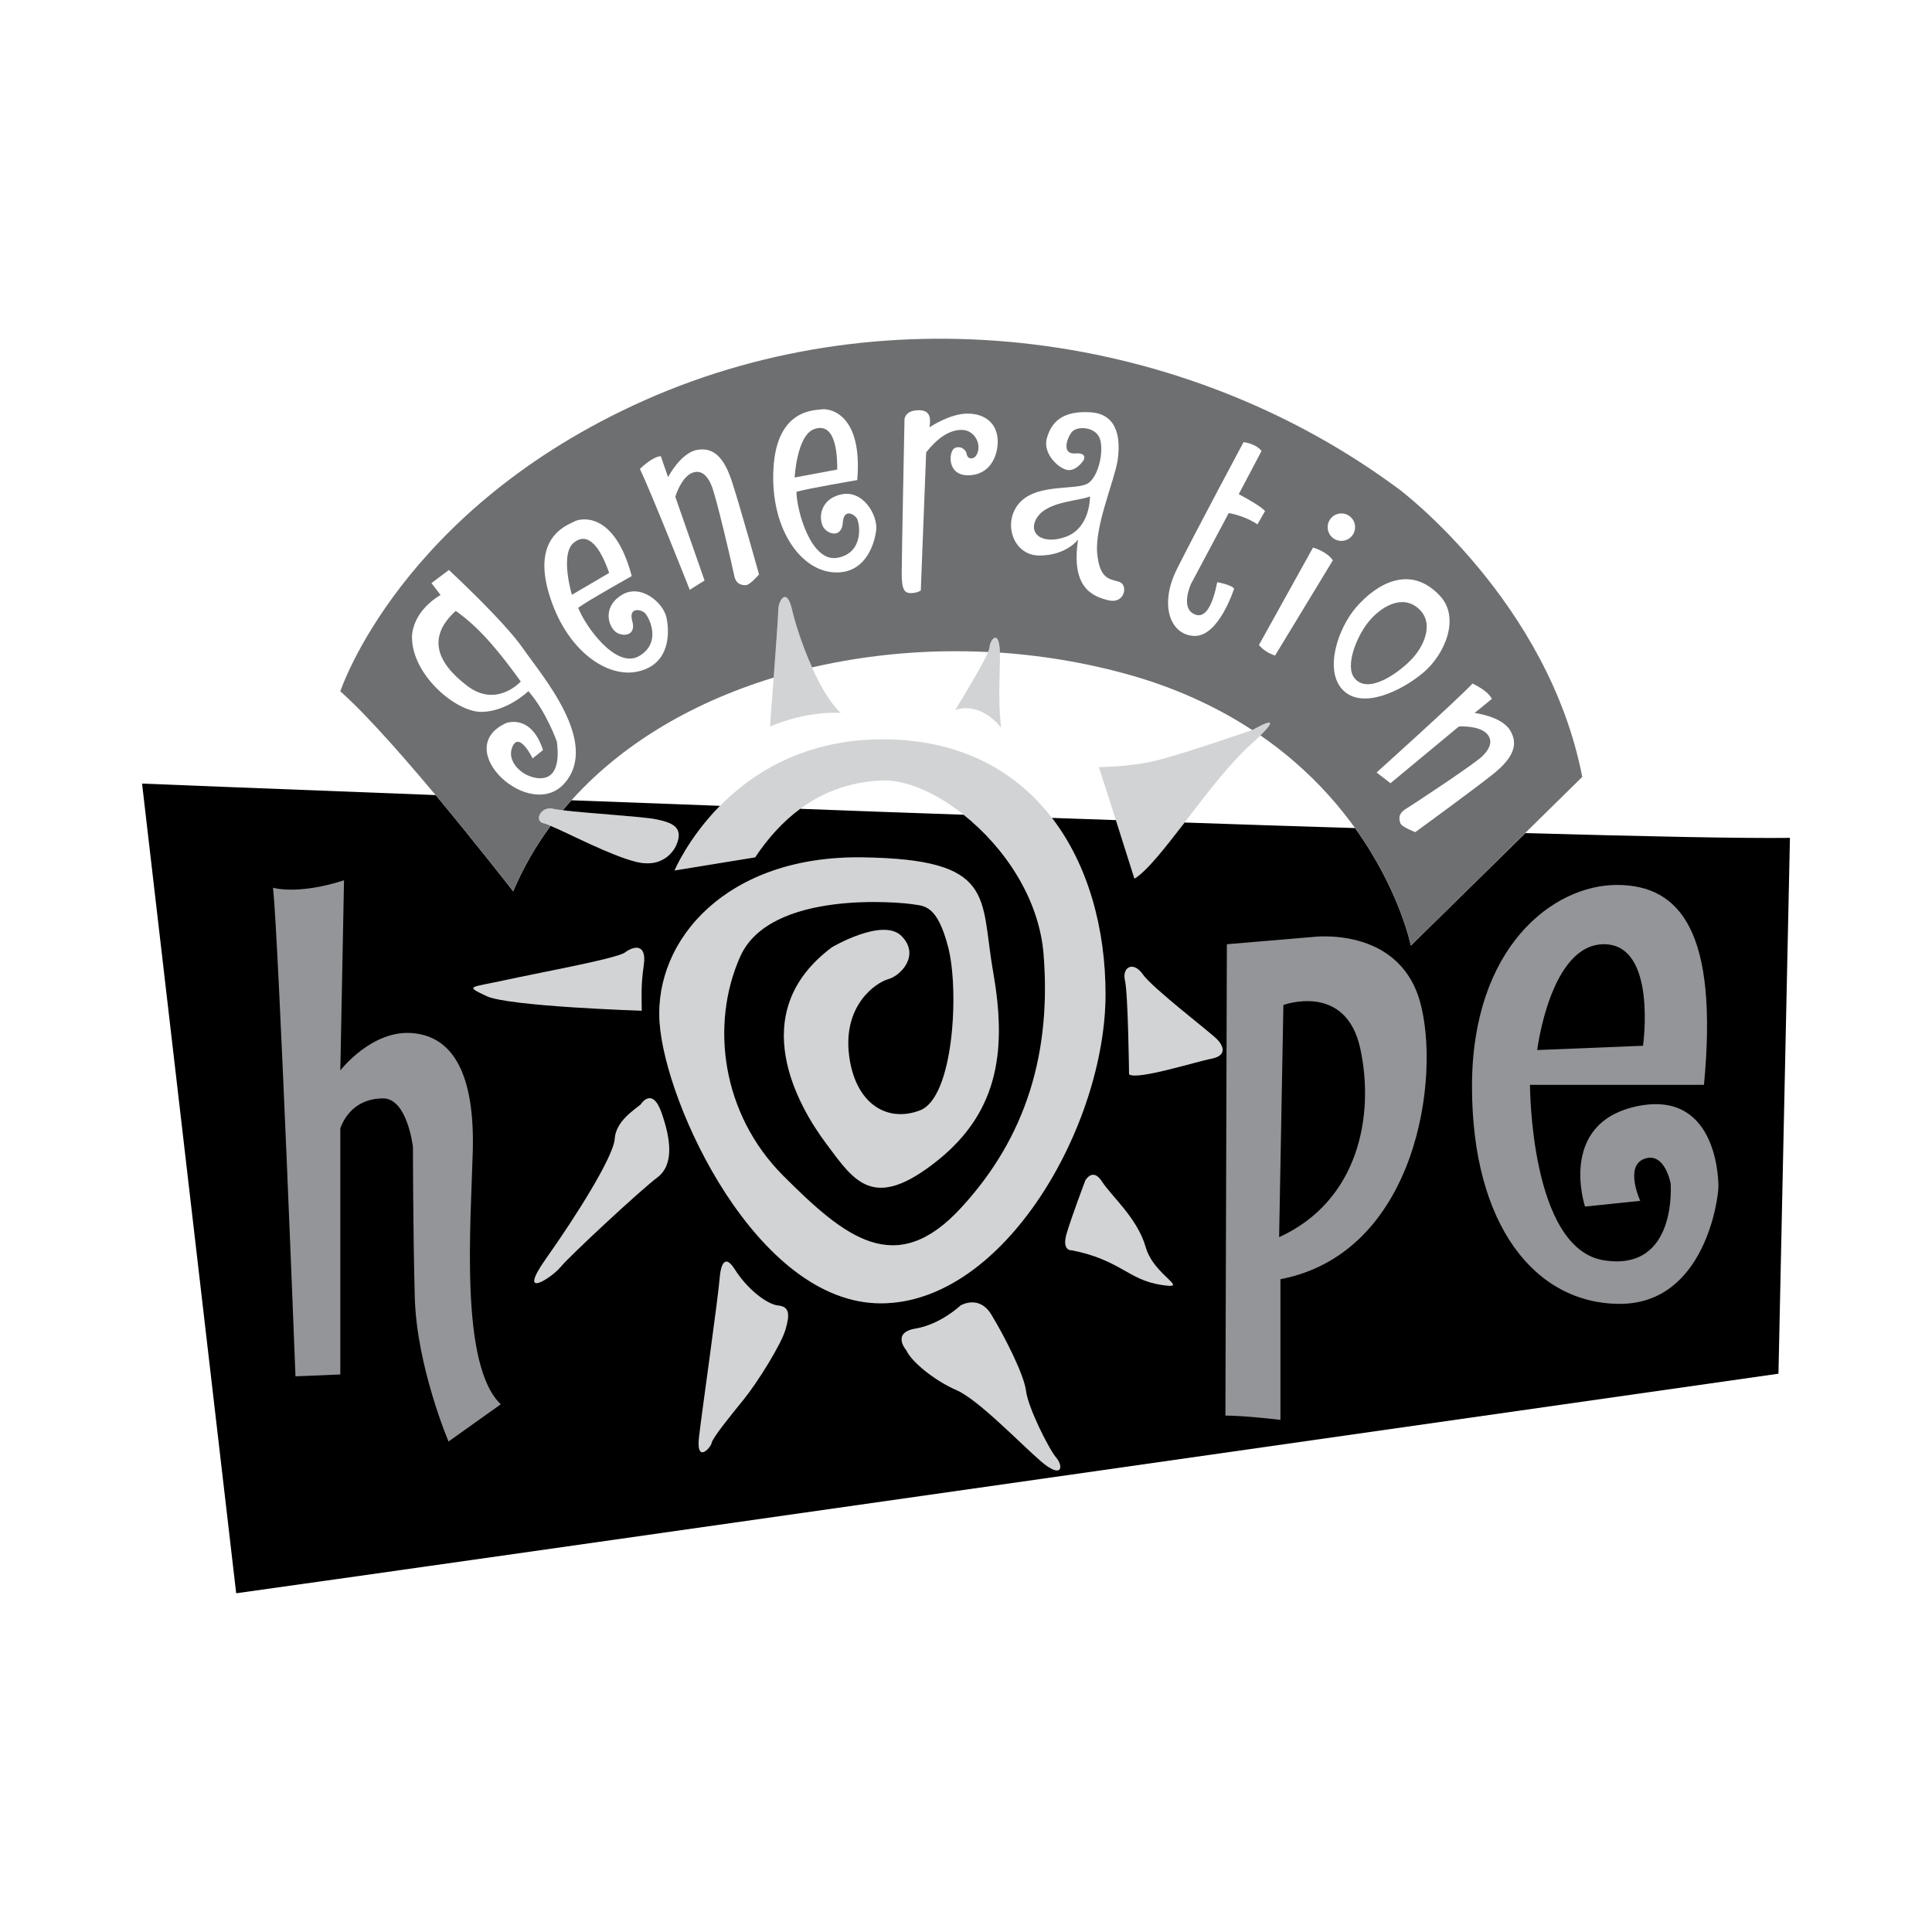 <?xml version="1.0" encoding="utf-8"?>
<!-- Generator: Adobe Illustrator 13.0.0, SVG Export Plug-In . SVG Version: 6.00 Build 14948)  -->
<!DOCTYPE svg PUBLIC "-//W3C//DTD SVG 1.0//EN" "http://www.w3.org/TR/2001/REC-SVG-20010904/DTD/svg10.dtd">
<svg version="1.0" id="Layer_1" xmlns="http://www.w3.org/2000/svg" xmlns:xlink="http://www.w3.org/1999/xlink" x="0px" y="0px"
	 width="192.756px" height="192.756px" viewBox="0 0 192.756 192.756" enable-background="new 0 0 192.756 192.756"
	 xml:space="preserve">
<g>
	<polygon fill-rule="evenodd" clip-rule="evenodd" fill="#FFFFFF" points="0,0 192.756,0 192.756,192.756 0,192.756 0,0 	"/>
	<path fill-rule="evenodd" clip-rule="evenodd" d="M64.028,100.842c0,0-13.31-0.426-15.491-1.461s-1.664-0.832,1.664-1.553
		c3.328-0.738,11.332-2.181,12.164-2.809c0.832-0.628,2.181-0.943,1.867,1.257C63.917,98.457,64.028,99.584,64.028,100.842
		L64.028,100.842z"/>
	<path fill-rule="evenodd" clip-rule="evenodd" d="M63.917,110.195c0,0,1.146-1.867,2.089,0.832s1.239,5.195-0.425,6.451
		c-1.664,1.238-8.817,7.895-9.649,8.93c-0.832,1.035-4.473,3.438-1.46-0.832c3.013-4.252,6.747-10.186,6.858-11.961
		C61.441,111.859,63.308,110.713,63.917,110.195L63.917,110.195z"/>
	<path fill-rule="evenodd" clip-rule="evenodd" d="M71.83,127.238c0,0,0.203-2.605,1.46-0.627c1.238,1.977,3.216,3.529,4.362,3.641
		s1.146,0.943,0.721,2.385c-0.406,1.461-2.81,5.305-4.159,6.969c-1.349,1.664-3.124,3.846-3.216,4.363
		c-0.111,0.518-1.571,2.088-1.257-0.609C70.055,140.641,71.626,129.734,71.83,127.238L71.83,127.238z"/>
	<path fill-rule="evenodd" clip-rule="evenodd" d="M90.426,134.727c0,0-1.553-1.775,0.943-2.182
		c2.495-0.426,4.455-2.293,4.455-2.293s1.867-1.146,3.105,0.943c1.258,2.07,3.235,5.916,3.438,7.578
		c0.203,1.664,2.292,5.824,3.013,6.656c0.722,0.832,0.629,2.18-1.46,0.424c-2.07-1.773-6.34-6.248-8.521-7.172
		C93.235,137.738,90.943,135.871,90.426,134.727L90.426,134.727z"/>
	<path fill-rule="evenodd" clip-rule="evenodd" d="M106.934,124.744c0,0-1.036,0.111-0.518-1.664
		c0.518-1.756,1.866-5.305,1.866-5.305s0.739-1.35,1.664,0.109c0.942,1.461,3.53,3.643,4.362,6.545
		c0.832,2.92,4.677,4.27,1.461,3.752C112.553,127.664,111.721,125.686,106.934,124.744L106.934,124.744z"/>
	<path fill-rule="evenodd" clip-rule="evenodd" d="M112.646,107.182c0,0-0.093-8.004-0.407-9.354
		c-0.314-1.349,0.832-1.977,1.775-0.627c0.924,1.348,6.636,5.711,7.375,6.451c0.721,0.721,1.035,1.664-0.518,1.977
		C119.3,105.926,113.385,107.811,112.646,107.182L112.646,107.182z"/>
	<path fill-rule="evenodd" clip-rule="evenodd" fill="#D1D3D4" d="M113.182,87.662c0,0-3.014-9.557-3.55-11.128
		c0,0,3.014,0,5.62-0.628c2.606-0.61,9.778-3.105,9.778-3.105s3.938-2.292-0.222,1.46C120.649,77.994,115.677,86.202,113.182,87.662
		L113.182,87.662z"/>
	<path fill-rule="evenodd" clip-rule="evenodd" fill="#D1D3D4" d="M99.872,72.596c0,0-1.867-2.606-4.566-1.774
		c0,0,3.419-5.509,3.419-6.229c0-0.739,1.146-2.292,1.035,1.35C99.669,69.564,99.669,70.396,99.872,72.596L99.872,72.596z"/>
	<path fill-rule="evenodd" clip-rule="evenodd" fill="#D1D3D4" d="M83.882,71.136c0,0-3.124-0.314-7.062,1.35
		c0,0,0.832-10.703,0.832-11.646c0-0.924,0.832-2.292,1.349-0.092C79.519,62.928,81.386,68.751,83.882,71.136L83.882,71.136z"/>
	<path fill-rule="evenodd" clip-rule="evenodd" fill="#D1D3D4" d="M67.467,84.334c0,0-0.943,2.385-3.956,1.664
		c-3.013-0.721-8.208-3.642-9.243-3.845c-1.053-0.203-0.314-1.774,0.924-1.46c1.257,0.314,8.633,0.721,10.186,1.035
		C66.949,82.042,68.299,82.468,67.467,84.334L67.467,84.334z"/>
	<path fill-rule="evenodd" clip-rule="evenodd" fill="#D1D3D4" d="M75.342,85.536L67.3,86.849c0,0,5.417-13.087,20.759-13.087
		c15.324,0,22.238,12.348,22.238,25.417c0,13.088-10.094,30.854-22.423,30.854c-12.348,0-21.517-19.816-22.071-28.043
		c-0.555-8.245,6.729-16.637,20.205-16.452c13.438,0.185,11.757,3.938,13.069,11.387c1.312,7.487,0.758,13.846-5.583,18.891
		c-6.359,5.066-8.244,2.07-11.036-1.682c-2.81-3.734-8.245-13.088,0.555-19.631c0,0,5.046-2.976,6.914-1.127
		c1.886,1.867,0,3.938-1.294,4.308c-1.312,0.369-4.492,2.625-3.938,7.486s3.734,6.914,7.117,5.602
		c3.346-1.312,3.9-11.961,2.791-16.268c-1.109-4.289-2.422-4.104-3.549-4.289c-1.127-0.185-14.215-1.497-17.21,5.231
		c-2.995,6.729-1.867,15.694,4.307,21.868c6.174,6.174,11.221,10.297,17.746,3.18c6.544-7.098,8.984-15.51,8.226-25.251
		c-0.739-9.705-10.444-17.561-16.063-17.376C82.458,78.068,78.336,81.044,75.342,85.536L75.342,85.536z"/>
	<path fill-rule="evenodd" clip-rule="evenodd" d="M14.173,78.179c0,0,11.868,0.481,29.299,1.146
		c4.141,4.973,7.727,9.594,7.727,9.594c0.998-2.348,2.255-4.529,3.734-6.525c1.793,0.739,5.99,2.976,8.577,3.604
		c3.013,0.721,3.956-1.664,3.956-1.664c0.832-1.867-0.518-2.292-2.089-2.606c-1.312-0.259-6.821-0.591-9.224-0.887
		c0.277-0.333,0.555-0.666,0.85-0.998c4.751,0.185,9.705,0.37,14.826,0.555c-3.198,3.253-4.529,6.451-4.529,6.451l8.042-1.312
		c1.275-1.922,2.772-3.568,4.492-4.843c5.379,0.204,10.851,0.407,16.304,0.592c3.993,3.18,7.542,8.263,7.985,13.957
		c0.759,9.741-1.682,18.153-8.226,25.251c-6.525,7.117-11.572,2.994-17.746-3.18c-6.174-6.174-7.302-15.139-4.307-21.868
		c2.995-6.729,16.083-5.416,17.21-5.231c1.127,0.185,2.44,0,3.549,4.289c1.109,4.307,0.555,14.956-2.791,16.268
		c-3.383,1.312-6.562-0.74-7.117-5.602s2.625-7.117,3.938-7.486c1.294-0.37,3.18-2.44,1.294-4.308
		c-1.867-1.849-6.914,1.127-6.914,1.127c-8.799,6.543-3.364,15.897-0.555,19.631c2.792,3.752,4.677,6.748,11.036,1.682
		c6.341-5.045,6.896-11.404,5.583-18.891c-1.312-7.45,0.369-11.202-13.069-11.387c-13.476-0.185-20.759,8.208-20.205,16.452
		c0.555,8.227,9.723,28.043,22.071,28.043c12.33,0,22.423-17.766,22.423-30.854c0-6.506-1.72-12.865-5.343-17.579
		c2.126,0.074,4.252,0.148,6.378,0.222c0.905,2.883,1.849,5.841,1.849,5.841c1.201-0.703,2.994-2.995,5.009-5.601
		c5.842,0.203,11.554,0.388,17.007,0.554c4.474,6.23,5.564,11.72,5.564,11.72l11.424-11.221c12.237,0.351,21.775,0.536,26.397,0.48
		l-1.146,53.459c0,0-141.358,20.186-153.873,21.906L14.173,78.179L14.173,78.179z"/>
	<path fill-rule="evenodd" clip-rule="evenodd" fill="#6D6F71" d="M51.2,88.919c0,0-11.553-14.918-17.247-19.946
		c0,0,5.971-18.189,30.409-29.059c24.438-10.851,54.015-6.914,75.31,8.965c0,0,14.807,11.128,18.189,28.634l-17.099,16.822
		c0,0-2.459-12.312-15.011-20.963c2.533-2.477-0.721-0.573-0.721-0.573s-0.037,0-0.093,0.037c-3.142-2.052-6.876-3.882-11.312-5.231
		c-4.437-1.331-9.113-2.163-13.864-2.496c-0.074-2.551-1.035-1.183-1.035-0.518c0,0.074-0.056,0.24-0.147,0.462
		c-5.897-0.296-11.886,0.221-17.562,1.534c-1.017-2.255-1.737-4.621-2.015-5.841c-0.518-2.2-1.349-0.832-1.349,0.092
		c0,0.5-0.24,3.808-0.462,6.766c-8.374,2.551-15.824,6.969-21.037,13.235c-0.444-0.056-0.776-0.092-0.961-0.148
		c-1.238-0.314-1.978,1.257-0.924,1.46c0.148,0.019,0.37,0.111,0.666,0.24C53.455,84.39,52.198,86.571,51.2,88.919L51.2,88.919z"/>
	<path fill-rule="evenodd" clip-rule="evenodd" fill="#FFFFFF" d="M133.996,68.862c-1.941-1.959-0.499-6.211,1.331-8.3
		c1.959-2.255,5.36-4.363,8.374-1.072c1.996,2.181,0.443,5.841-1.738,7.653C139.782,68.955,135.937,70.803,133.996,68.862
		L133.996,68.862z"/>
	<path fill-rule="evenodd" clip-rule="evenodd" fill="#FFFFFF" d="M127.212,65.406c-0.666-0.222-1.202-0.573-1.608-1.054
		l5.397-9.723c0,0,1.368,0.37,1.979,1.275L127.212,65.406L127.212,65.406z"/>
	<path fill-rule="evenodd" clip-rule="evenodd" fill="#FFFFFF" d="M133.829,51.227c0.758,0,1.368,0.61,1.368,1.368
		c0,0.758-0.61,1.368-1.368,1.368s-1.367-0.61-1.367-1.368C132.462,51.837,133.071,51.227,133.829,51.227L133.829,51.227z"/>
	<path fill-rule="evenodd" clip-rule="evenodd" fill="#FFFFFF" d="M121.444,58.085c0,0,1.404,0.241,1.682,0.647
		c0,0-1.497,4.714-3.9,4.714c-2.384,0-3.66-2.976-1.793-6.692c1.867-3.734,6.637-12.644,6.637-12.644s1.22,0.129,1.793,0.887
		l-2.273,4.307c0.739,0.388,2.199,1.202,2.625,1.682l-0.759,1.331c0,0-1.164-0.832-2.865-1.128l-3.771,7.08
		c0,0-1.035,2.255,0.24,2.958C120.335,61.93,121.037,60.119,121.444,58.085L121.444,58.085z"/>
	<path fill-rule="evenodd" clip-rule="evenodd" fill="#FFFFFF" d="M108.116,45.903c0,0-0.61,0.999-1.479,0.999
		c-0.851,0-2.625-1.553-2.2-3.143c0.425-1.571,1.479-2.81,4.363-2.625c2.865,0.185,2.994,2.884,2.698,4.843
		c-0.314,1.96-2.273,6.507-2.033,9.188c0.24,2.699,1.294,2.588,2.2,2.884c0.924,0.314,0.554,2.218-1.036,1.849
		s-3.808-1.22-3.068-6.063c0,0-1.164,1.59-3.863,1.59s-3.734-3.438-1.904-5.342c1.849-1.904,5.712-1.109,6.821-1.904
		c1.091-0.794,1.59-3.549,1.035-4.603c-0.555-1.035-2.273-1.091-2.754-0.425c-0.499,0.684-0.943,2.182,0.369,2.089
		C108.19,45.164,108.282,45.552,108.116,45.903L108.116,45.903z"/>
	<path fill-rule="evenodd" clip-rule="evenodd" fill="#FFFFFF" d="M92.404,45.127l-0.536,13.79c0,0-0.388,0.259-0.98,0.259
		c-0.591,0-0.924-0.259-0.924-1.904c0-1.646,0.278-15.417,0.278-15.417s0-0.869,1.312-0.924c1.312-0.074,1.312,0.851,1.183,1.701
		c0,0,2.015-1.368,3.79-1.368c1.756,0,2.939,0.979,3.013,2.625c0.056,1.627-0.795,3.531-2.958,3.531
		c-2.144,0-1.903-2.348-1.386-2.681c0.536-0.333,1.183,0.055,1.257,0.592c0.074,0.518,0.85,0.646,1.109-0.259
		c0.278-0.925-0.388-2.182-1.626-2.182C94.678,42.89,93.513,43.741,92.404,45.127L92.404,45.127z"/>
	<path fill-rule="evenodd" clip-rule="evenodd" fill="#FFFFFF" d="M138.729,78.142l-1.387-1.072c0,0,7.875-7.08,9.575-8.873
		c0,0,1.571,0.721,1.923,1.534l-1.72,1.405c0,0,2.699,0.314,3.55,1.738c0.868,1.442,0.277,2.81-1.849,4.474
		c-2.107,1.664-7.616,5.675-7.616,5.675s-1.331-0.499-1.479-0.869c-0.148-0.388-0.277-0.961,0.555-1.46
		c0.831-0.518,6.857-4.492,7.615-5.25c0.352-0.352,1.146-1.202,0.61-2.034c-0.518-0.85-2.107-0.979-2.958-0.924L138.729,78.142
		L138.729,78.142z"/>
	<path fill-rule="evenodd" clip-rule="evenodd" fill="#FFFFFF" d="M70.295,57.919l-1.479,0.924c0,0-3.901-9.853-4.973-12.053
		c0,0,1.22-1.238,2.089-1.275l0.721,2.089c0,0,1.239-2.403,2.884-2.717c1.646-0.296,2.718,0.721,3.531,3.29
		c0.832,2.57,2.662,9.132,2.662,9.132s-0.906,1.073-1.331,1.073c-0.407,0-0.998-0.074-1.165-1.035
		c-0.185-0.943-1.812-7.968-2.274-8.966c-0.185-0.443-0.702-1.497-1.682-1.275c-0.979,0.203-1.645,1.627-1.904,2.458L70.295,57.919
		L70.295,57.919z"/>
	<path fill-rule="evenodd" clip-rule="evenodd" fill="#FFFFFF" d="M85.527,47.9c0,0-4.917,0.832-6.063,1.165
		c0.019,1.885,1.46,7.117,4.122,6.581c2.662-0.518,2.2-3.494,1.886-3.956c-0.314-0.444-1.294-0.943-1.386,0.462
		c-0.093,1.405-1.276,1.257-1.849,0.573c-0.573-0.684-0.629-2.829,1.626-3.383c2.237-0.555,3.752,2.089,3.549,3.586
		c-0.185,1.498-1.183,4.492-4.418,4.159c-3.216-0.333-6.174-4.455-5.823-10.407c0.352-5.934,4.16-5.73,4.825-5.841
		C82.644,40.728,86.1,41.153,85.527,47.9L85.527,47.9z"/>
	<path fill-rule="evenodd" clip-rule="evenodd" fill="#FFFFFF" d="M63.03,57.475c0,0-4.362,2.44-5.342,3.161
		c0.666,1.774,3.771,6.193,6.101,4.806c2.329-1.386,0.905-4.048,0.462-4.362c-0.462-0.314-1.553-0.444-1.165,0.906
		c0.389,1.331-0.757,1.589-1.534,1.146c-0.776-0.444-1.553-2.44,0.388-3.715c1.923-1.294,4.233,0.702,4.548,2.181
		c0.333,1.479,0.388,4.621-2.754,5.379c-3.143,0.776-7.32-2.108-8.984-7.819c-1.683-5.712,1.978-6.803,2.569-7.136
		C57.892,51.708,61.293,50.931,63.03,57.475L63.03,57.475z"/>
	<path fill-rule="evenodd" clip-rule="evenodd" fill="#FFFFFF" d="M52.715,68.955c0,0-2.07,2.015-4.621,2.07
		c-2.551,0.074-6.988-3.66-6.988-7.45c0,0-0.129-2.421,2.847-4.214l-0.906-1.183l1.738-1.312c0,0,5.527,5.121,7.376,7.801
		c1.867,2.699,7.671,9.335,4.214,13.42c-3.438,4.067-11.535-3.401-5.86-5.952c0,0,2.477-0.961,3.66,2.699l-1.035,0.832
		c0,0-1.238-2.569-1.941-1.312c-0.684,1.239,0.351,2.477,1.386,2.976c1.035,0.48,3.531,1.035,2.976-3.328
		C55.562,74.001,54.527,71.025,52.715,68.955L52.715,68.955z"/>
	<path fill-rule="evenodd" clip-rule="evenodd" fill="#6D6F71" d="M135.142,67.661c-0.979-1.201,0.186-4.141,1.424-5.657
		c1.072-1.312,3.253-2.828,4.973-1.275c1.663,1.497,0.425,3.918-0.776,5.12C139.394,67.254,136.454,69.288,135.142,67.661
		L135.142,67.661z"/>
	<path fill-rule="evenodd" clip-rule="evenodd" fill="#6D6F71" d="M83.531,46.846l-4.251,0.795c0,0,0.222-4.215,1.941-4.825
		C82.939,42.188,83.549,44.11,83.531,46.846L83.531,46.846z"/>
	<path fill-rule="evenodd" clip-rule="evenodd" fill="#6D6F71" d="M60.775,57.161l-3.716,2.181c0,0-1.22-4.048,0.185-5.194
		C58.668,52.983,59.888,54.591,60.775,57.161L60.775,57.161z"/>
	<path fill-rule="evenodd" clip-rule="evenodd" fill="#6D6F71" d="M51.958,67.994c0,0-2.421,2.699-5.379,0.407
		c-2.976-2.274-4.011-4.825-1.109-7.45C47.983,62.707,49.998,65.294,51.958,67.994L51.958,67.994z"/>
	<path fill-rule="evenodd" clip-rule="evenodd" fill="#6D6F71" d="M108.745,49.526c0,0.056,0.056,3.124-2.403,4.03
		c-2.459,0.887-3.919-0.443-2.81-2.015C104.641,49.989,107.728,49.989,108.745,49.526L108.745,49.526z"/>
	<path fill-rule="evenodd" clip-rule="evenodd" fill="#D1D3D4" d="M64.028,100.842c0,0-13.31-0.426-15.491-1.461
		s-1.664-0.832,1.664-1.553c3.328-0.738,11.332-2.181,12.164-2.809c0.832-0.628,2.181-0.943,1.867,1.257
		C63.917,98.457,64.028,99.584,64.028,100.842L64.028,100.842z"/>
	<path fill-rule="evenodd" clip-rule="evenodd" fill="#D1D3D4" d="M63.917,110.195c0,0,1.146-1.867,2.089,0.832
		s1.239,5.195-0.425,6.451c-1.664,1.238-8.817,7.895-9.649,8.93c-0.832,1.035-4.473,3.438-1.46-0.832
		c3.013-4.252,6.747-10.186,6.858-11.961C61.441,111.859,63.308,110.713,63.917,110.195L63.917,110.195z"/>
	<path fill-rule="evenodd" clip-rule="evenodd" fill="#D1D3D4" d="M71.83,127.238c0,0,0.203-2.605,1.46-0.627
		c1.238,1.977,3.216,3.529,4.362,3.641s1.146,0.943,0.721,2.385c-0.406,1.461-2.81,5.305-4.159,6.969
		c-1.349,1.664-3.124,3.846-3.216,4.363c-0.111,0.518-1.571,2.088-1.257-0.609C70.055,140.641,71.626,129.734,71.83,127.238
		L71.83,127.238z"/>
	<path fill-rule="evenodd" clip-rule="evenodd" fill="#D1D3D4" d="M90.426,134.727c0,0-1.553-1.775,0.943-2.182
		c2.495-0.426,4.455-2.293,4.455-2.293s1.867-1.146,3.105,0.943c1.258,2.07,3.235,5.916,3.438,7.578
		c0.203,1.664,2.292,5.824,3.013,6.656c0.722,0.832,0.629,2.18-1.46,0.424c-2.07-1.773-6.34-6.248-8.521-7.172
		C93.235,137.738,90.943,135.871,90.426,134.727L90.426,134.727z"/>
	<path fill-rule="evenodd" clip-rule="evenodd" fill="#D1D3D4" d="M106.934,124.744c0,0-1.036,0.111-0.518-1.664
		c0.518-1.756,1.866-5.305,1.866-5.305s0.739-1.35,1.664,0.109c0.942,1.461,3.53,3.643,4.362,6.545
		c0.832,2.92,4.677,4.27,1.461,3.752C112.553,127.664,111.721,125.686,106.934,124.744L106.934,124.744z"/>
	<path fill-rule="evenodd" clip-rule="evenodd" fill="#D1D3D4" d="M112.646,107.182c0,0-0.093-8.004-0.407-9.354
		c-0.314-1.349,0.832-1.977,1.775-0.627c0.924,1.348,6.636,5.711,7.375,6.451c0.721,0.721,1.035,1.664-0.518,1.977
		C119.3,105.926,113.385,107.811,112.646,107.182L112.646,107.182z"/>
	<path fill-rule="evenodd" clip-rule="evenodd" fill="#939598" d="M170.006,108.236h-17.358c0,0,0,16.342,7.376,17.506
		s6.654-7.672,6.654-7.672s-0.572-3.18-2.606-2.459c-2.033,0.721-0.425,4.197-0.425,4.197l-5.509,0.572c0,0-2.754-8.244,5.065-9.982
		c7.819-1.736,8.244,6.656,8.244,7.967c0,1.295-1.404,11.721-9.834,11.721s-14.752-7.818-14.752-21.701
		c0-13.901,8.097-20.094,14.456-20.094C167.695,88.291,171.447,93.06,170.006,108.236L170.006,108.236z"/>
	<path fill-rule="evenodd" clip-rule="evenodd" fill="#939598" d="M127.748,127.627v14.031c0,0-3.604-0.426-5.49-0.426l0.147-47.026
		l8.54-0.721c0,0,8.522-1.146,10.703,6.359C143.812,107.367,141.354,125.021,127.748,127.627L127.748,127.627z"/>
	<path fill-rule="evenodd" clip-rule="evenodd" fill="#939598" d="M27.242,88.568c0,0,2.422,0.758,7.081-0.74l-0.37,18.967
		c0,0,3.161-4.104,7.247-3.717c4.104,0.371,6.156,4.271,5.971,11.721c-0.204,7.449-1.312,21.406,2.792,25.307l-5.213,3.715
		c0,0-3.162-7.432-3.365-14.326c-0.185-6.877-0.185-15.064-0.185-15.064s-0.555-4.844-2.976-4.844c-2.422,0-3.716,1.479-4.271,2.977
		v24.566l-4.473,0.186C29.479,137.314,27.815,94.132,27.242,88.568L27.242,88.568z"/>
	<path fill-rule="evenodd" clip-rule="evenodd" d="M163.924,104.336l-10.556,0.426c0,0,1.294-10.556,6.655-10.556
		C165.365,94.206,163.924,104.336,163.924,104.336L163.924,104.336z"/>
	<path fill-rule="evenodd" clip-rule="evenodd" d="M127.618,123.432l0.426-23.162c0,0,6.229-2.311,7.671,4.344
		C137.157,111.268,135.567,119.809,127.618,123.432L127.618,123.432z"/>
</g>
</svg>
